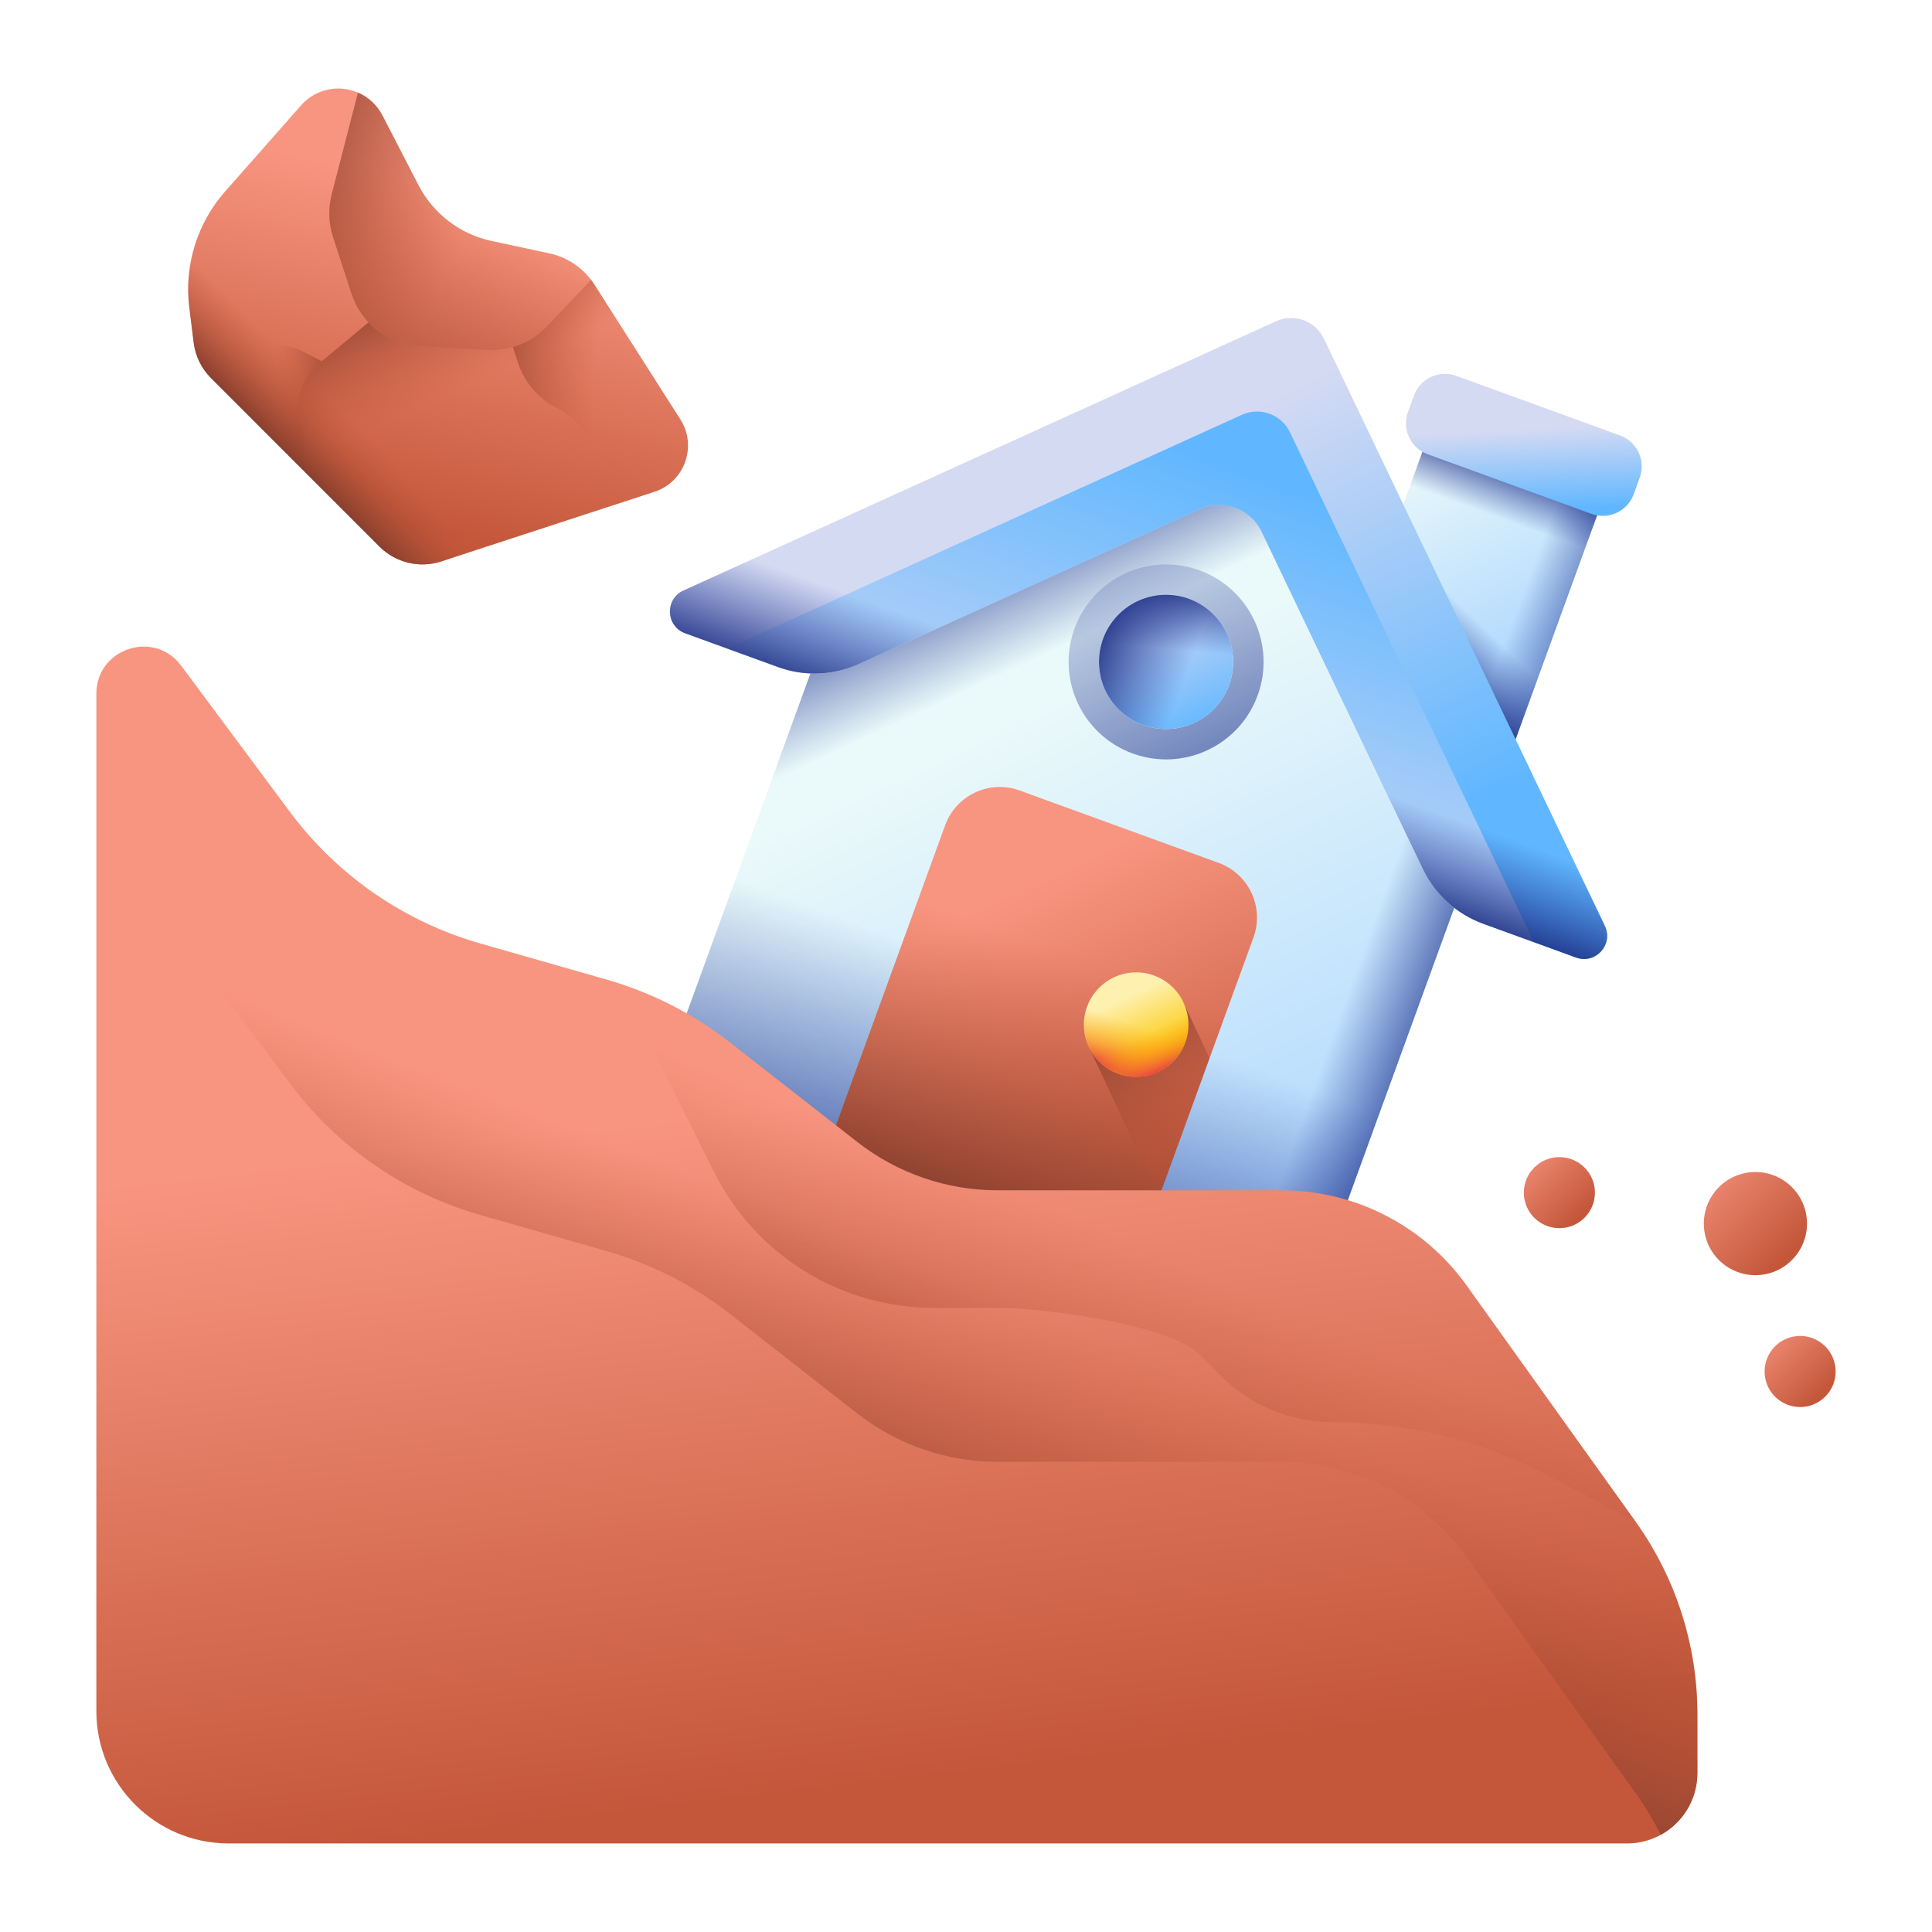 <svg width="60" height="60" viewBox="0 0 60 60" fill="none" xmlns="http://www.w3.org/2000/svg">
<path d="M50.096 14.64L44.671 12.666L41.493 21.398L46.918 23.372L50.096 14.64Z" fill="url(#paint0_linear_241_6844)"/>
<path d="M50.096 14.64L44.671 12.666L41.493 21.398L46.918 23.372L50.096 14.64Z" fill="url(#paint1_linear_241_6844)"/>
<path d="M50.096 14.64L44.671 12.666L41.493 21.398L46.918 23.372L50.096 14.64Z" fill="url(#paint2_linear_241_6844)"/>
<path d="M50.096 14.64L44.671 12.666L41.493 21.398L46.918 23.372L50.096 14.64Z" fill="url(#paint3_linear_241_6844)"/>
<path d="M40.242 41.712L20.247 34.434L25.463 20.105L38.942 14.178L45.458 27.382L40.242 41.712Z" fill="url(#paint4_linear_241_6844)"/>
<path d="M40.242 41.712L20.247 34.434L25.463 20.105L38.942 14.178L45.458 27.382L40.242 41.712Z" fill="url(#paint5_linear_241_6844)"/>
<path d="M22.116 29.3L41.861 20.093L38.942 14.178L25.463 20.105L22.116 29.3Z" fill="url(#paint6_linear_241_6844)"/>
<path d="M38.757 14.259L30.108 38.023L40.242 41.712L45.458 27.382L38.942 14.178L38.757 14.259Z" fill="url(#paint7_linear_241_6844)"/>
<path d="M35.032 39.816L25.458 36.331L29.352 25.63C29.694 24.692 30.731 24.208 31.669 24.55L37.847 26.798C38.785 27.14 39.269 28.177 38.927 29.115L35.032 39.816Z" fill="url(#paint8_linear_241_6844)"/>
<path d="M28.977 26.661L25.458 36.331L35.032 39.816L38.552 30.146L28.977 26.661Z" fill="url(#paint9_linear_241_6844)"/>
<path d="M33.813 32.507L35.992 37.179L37.562 32.865L36.755 31.135L33.813 32.507Z" fill="url(#paint10_linear_241_6844)"/>
<path d="M37.25 17.712C35.679 17.14 33.942 17.95 33.37 19.521C32.798 21.092 33.608 22.829 35.179 23.401C36.75 23.973 38.487 23.163 39.059 21.592C39.631 20.021 38.821 18.284 37.25 17.712ZM35.502 22.515C34.42 22.121 33.862 20.925 34.256 19.844C34.65 18.762 35.846 18.205 36.927 18.598C38.008 18.992 38.566 20.188 38.172 21.269C37.779 22.351 36.583 22.908 35.502 22.515Z" fill="url(#paint11_linear_241_6844)"/>
<path d="M36.214 22.64C37.365 22.64 38.298 21.707 38.298 20.556C38.298 19.406 37.365 18.473 36.214 18.473C35.063 18.473 34.13 19.406 34.13 20.556C34.13 21.707 35.063 22.64 36.214 22.64Z" fill="url(#paint12_linear_241_6844)"/>
<path d="M36.214 22.64C37.365 22.64 38.298 21.707 38.298 20.556C38.298 19.406 37.365 18.473 36.214 18.473C35.063 18.473 34.13 19.406 34.13 20.556C34.13 21.707 35.063 22.64 36.214 22.64Z" fill="url(#paint13_linear_241_6844)"/>
<path d="M36.214 22.64C37.365 22.64 38.298 21.707 38.298 20.556C38.298 19.406 37.365 18.473 36.214 18.473C35.063 18.473 34.13 19.406 34.13 20.556C34.13 21.707 35.063 22.64 36.214 22.64Z" fill="url(#paint14_linear_241_6844)"/>
<path d="M35.285 33.444C36.181 33.444 36.907 32.717 36.907 31.821C36.907 30.925 36.181 30.198 35.285 30.198C34.388 30.198 33.661 30.925 33.661 31.821C33.661 32.717 34.388 33.444 35.285 33.444Z" fill="url(#paint15_linear_241_6844)"/>
<path d="M33.759 31.266C33.453 32.108 33.887 33.04 34.729 33.346C35.572 33.653 36.503 33.218 36.809 32.376C36.876 32.194 36.907 32.007 36.908 31.824L34.039 30.779C33.922 30.92 33.826 31.084 33.759 31.266Z" fill="url(#paint16_linear_241_6844)"/>
<path d="M33.814 32.507C34.192 33.319 35.158 33.671 35.97 33.292C36.783 32.913 37.134 31.948 36.755 31.135C36.673 30.959 36.564 30.805 36.434 30.675L33.667 31.965C33.684 32.148 33.732 32.331 33.814 32.507Z" fill="url(#paint17_linear_241_6844)"/>
<path d="M49.425 15.959L44.338 14.108C43.806 13.914 43.532 13.327 43.725 12.795L43.912 12.284C44.105 11.752 44.693 11.478 45.224 11.672L50.311 13.523C50.843 13.717 51.117 14.304 50.923 14.836L50.737 15.347C50.544 15.879 49.956 16.153 49.425 15.959Z" fill="url(#paint18_linear_241_6844)"/>
<path d="M39.183 16.516L44.197 26.997C44.573 27.782 45.242 28.389 46.06 28.687L48.947 29.738C49.551 29.957 50.118 29.333 49.84 28.753L41.119 10.523C40.852 9.965 40.188 9.723 39.624 9.979L21.226 18.338C20.64 18.604 20.673 19.447 21.277 19.667L24.164 20.718C24.982 21.015 25.884 20.98 26.677 20.62L37.256 15.814C37.982 15.484 38.839 15.796 39.183 16.516Z" fill="url(#paint19_linear_241_6844)"/>
<path d="M22.586 20.143L24.164 20.717C24.982 21.015 25.885 20.98 26.677 20.62L37.256 15.814C37.982 15.484 38.839 15.796 39.183 16.515L44.197 26.997C44.573 27.782 45.242 28.389 46.06 28.686L47.638 29.261L40.062 13.426C39.795 12.868 39.131 12.626 38.568 12.882L22.586 20.143Z" fill="url(#paint20_linear_241_6844)"/>
<path d="M39.183 16.516L44.197 26.997C44.573 27.782 45.242 28.389 46.06 28.687L48.947 29.738C49.551 29.958 50.118 29.333 49.84 28.753L44.943 18.516L39.118 16.396C39.141 16.434 39.163 16.474 39.183 16.516Z" fill="url(#paint21_linear_241_6844)"/>
<path d="M21.226 18.338C20.64 18.604 20.673 19.447 21.277 19.667L24.164 20.717C24.982 21.015 25.884 20.98 26.677 20.62L33.824 17.373L28.008 15.257L21.226 18.338Z" fill="url(#paint22_linear_241_6844)"/>
<path d="M2.992 21.546V53.138C2.992 55.409 4.833 57.25 7.104 57.25H50.528C51.735 57.25 52.714 56.272 52.714 55.065V53.236C52.714 51.09 52.042 48.996 50.792 47.251L45.545 39.918C44.219 38.065 42.08 36.966 39.801 36.966H30.978C29.401 36.966 27.869 36.438 26.627 35.467L22.666 32.37C21.527 31.48 20.227 30.818 18.837 30.421L14.921 29.302C12.551 28.625 10.47 27.187 9 25.209L5.627 20.674C4.787 19.544 2.992 20.138 2.992 21.546Z" fill="url(#paint23_linear_241_6844)"/>
<path d="M5.627 20.674L8.999 25.209C10.47 27.187 12.551 28.625 14.921 29.302L18.837 30.421C20.227 30.818 21.527 31.48 22.666 32.37L26.627 35.467C27.869 36.438 29.401 36.966 30.977 36.966H39.801C42.08 36.966 44.219 38.065 45.545 39.918L50.792 47.251C52.042 48.996 52.713 51.089 52.713 53.236V55.065C52.713 55.889 52.256 56.607 51.581 56.98C51.351 56.53 51.089 56.096 50.792 55.682L45.545 48.35C44.219 46.497 42.08 45.397 39.801 45.397H30.977C29.401 45.397 27.869 44.87 26.627 43.898L22.666 40.801C21.527 39.911 20.227 39.249 18.837 38.852L14.921 37.734C12.551 37.057 10.47 35.618 8.999 33.64L2.992 25.561V21.546C2.992 20.138 4.787 19.544 5.627 20.674Z" fill="url(#paint24_linear_241_6844)"/>
<path d="M22.666 32.37L26.627 35.467C27.869 36.438 29.401 36.966 30.977 36.966H39.801C42.08 36.966 44.219 38.065 45.545 39.919L48.584 44.165L50.792 47.251L48.057 45.813C45.998 44.73 43.707 44.165 41.381 44.165C40.081 44.165 38.836 43.649 37.917 42.73L37.239 42.052C36.32 41.133 32.349 40.617 31.05 40.617H29.003C26.108 40.617 23.462 38.979 22.171 36.388L19.264 30.553C20.494 30.958 21.645 31.572 22.666 32.37Z" fill="url(#paint25_linear_241_6844)"/>
<path d="M20.324 15.273L13.707 17.435C13.032 17.656 12.291 17.478 11.789 16.977L6.552 11.739C6.255 11.443 6.066 11.055 6.015 10.639L5.878 9.537C5.718 8.24 6.121 6.936 6.984 5.955L9.348 3.273C10.065 2.459 11.377 2.62 11.876 3.584L12.998 5.754C13.456 6.638 14.286 7.272 15.26 7.482L17.063 7.869C17.641 7.993 18.144 8.344 18.462 8.841L21.129 13.023C21.661 13.856 21.263 14.966 20.324 15.273Z" fill="url(#paint26_linear_241_6844)"/>
<path d="M20.324 15.273L13.707 17.435C13.032 17.656 12.291 17.478 11.789 16.977L9.273 14.46C9.459 14.061 9.487 13.604 9.35 13.184C9.128 12.506 9.342 11.762 9.89 11.306L11.443 10.011C11.853 10.447 12.422 10.723 13.045 10.756L15.139 10.869C15.833 10.906 16.507 10.638 16.986 10.135L18.357 8.693C18.394 8.741 18.429 8.79 18.462 8.841L21.129 13.023C21.661 13.856 21.263 14.966 20.324 15.273Z" fill="url(#paint27_linear_241_6844)"/>
<path d="M9.351 13.187C9.128 12.509 9.342 11.763 9.89 11.306L9.996 11.217L9.382 10.906C9.007 10.715 8.572 10.682 8.172 10.812L7.22 11.123C6.777 11.268 6.642 11.83 6.972 12.159L9.272 14.459C9.451 14.059 9.488 13.605 9.351 13.187Z" fill="url(#paint28_linear_241_6844)"/>
<path d="M17.063 7.869L15.26 7.482C14.286 7.272 13.456 6.638 12.998 5.753L11.876 3.584C11.702 3.248 11.428 3.009 11.116 2.876L10.301 6.037C10.189 6.475 10.203 6.936 10.344 7.365L10.918 9.124C11.222 10.055 12.067 10.703 13.045 10.756L15.139 10.869C15.833 10.906 16.508 10.638 16.986 10.135L18.357 8.692C18.039 8.274 17.581 7.98 17.063 7.869Z" fill="url(#paint29_linear_241_6844)"/>
<path d="M17.063 7.869L15.26 7.482C14.286 7.272 13.456 6.638 12.998 5.753L11.876 3.584C11.702 3.248 11.428 3.009 11.116 2.876L10.301 6.037C10.189 6.475 10.203 6.936 10.344 7.365L10.918 9.124C11.222 10.055 12.067 10.703 13.045 10.756L15.139 10.869C15.833 10.906 16.508 10.638 16.986 10.135L18.357 8.692C18.039 8.274 17.581 7.98 17.063 7.869Z" fill="url(#paint30_linear_241_6844)"/>
<path d="M21.129 13.023L18.462 8.841C18.429 8.79 18.394 8.741 18.357 8.692L16.986 10.135C16.693 10.443 16.327 10.662 15.928 10.778L16.087 11.267C16.286 11.874 16.717 12.377 17.286 12.666C17.855 12.955 18.286 13.458 18.484 14.065L19.019 15.7L20.324 15.273C21.263 14.966 21.661 13.856 21.129 13.023Z" fill="url(#paint31_linear_241_6844)"/>
<path d="M6.583 6.484C6 7.381 5.745 8.461 5.878 9.537L6.015 10.639C6.066 11.055 6.256 11.443 6.552 11.739L11.789 16.977C12.291 17.478 13.032 17.656 13.707 17.435L16.592 16.493L6.583 6.484Z" fill="url(#paint32_linear_241_6844)"/>
<path d="M54.516 39.602C55.401 39.602 56.118 38.885 56.118 38C56.118 37.115 55.401 36.398 54.516 36.398C53.631 36.398 52.914 37.115 52.914 38C52.914 38.885 53.631 39.602 54.516 39.602Z" fill="url(#paint33_linear_241_6844)"/>
<path d="M55.905 43.697C56.514 43.697 57.008 43.202 57.008 42.593C57.008 41.983 56.514 41.489 55.905 41.489C55.295 41.489 54.801 41.983 54.801 42.593C54.801 43.202 55.295 43.697 55.905 43.697Z" fill="url(#paint34_linear_241_6844)"/>
<path d="M48.428 38.142C49.038 38.142 49.532 37.648 49.532 37.039C49.532 36.429 49.038 35.935 48.428 35.935C47.818 35.935 47.324 36.429 47.324 37.039C47.324 37.648 47.818 38.142 48.428 38.142Z" fill="url(#paint35_linear_241_6844)"/>
<defs>
<linearGradient id="paint0_linear_241_6844" x1="43.996" y1="14.13" x2="46.852" y2="20.254" gradientUnits="userSpaceOnUse">
<stop stop-color="#EAF9FA"/>
<stop offset="1" stop-color="#B3DAFE"/>
</linearGradient>
<linearGradient id="paint1_linear_241_6844" x1="47.26" y1="18.544" x2="50.373" y2="19.677" gradientUnits="userSpaceOnUse">
<stop stop-color="#1F3596" stop-opacity="0"/>
<stop offset="0.407" stop-color="#1D3290" stop-opacity="0.407"/>
<stop offset="0.951" stop-color="#192B7F" stop-opacity="0.951"/>
<stop offset="1" stop-color="#192A7D"/>
</linearGradient>
<linearGradient id="paint2_linear_241_6844" x1="45.213" y1="18.637" x2="43.55" y2="20.372" gradientUnits="userSpaceOnUse">
<stop stop-color="#1F3596" stop-opacity="0"/>
<stop offset="0.407" stop-color="#1D3290" stop-opacity="0.407"/>
<stop offset="0.951" stop-color="#192B7F" stop-opacity="0.951"/>
<stop offset="1" stop-color="#192A7D"/>
</linearGradient>
<linearGradient id="paint3_linear_241_6844" x1="46.515" y1="16.076" x2="47.181" y2="14.245" gradientUnits="userSpaceOnUse">
<stop stop-color="#1F3596" stop-opacity="0"/>
<stop offset="0.407" stop-color="#1D3290" stop-opacity="0.407"/>
<stop offset="0.951" stop-color="#192B7F" stop-opacity="0.951"/>
<stop offset="1" stop-color="#192A7D"/>
</linearGradient>
<linearGradient id="paint4_linear_241_6844" x1="29.389" y1="23.459" x2="36.57" y2="38.854" gradientUnits="userSpaceOnUse">
<stop stop-color="#EAF9FA"/>
<stop offset="1" stop-color="#B3DAFE"/>
</linearGradient>
<linearGradient id="paint5_linear_241_6844" x1="32.85" y1="30.944" x2="29.06" y2="41.36" gradientUnits="userSpaceOnUse">
<stop stop-color="#1F3596" stop-opacity="0"/>
<stop offset="0.407" stop-color="#1D3290" stop-opacity="0.407"/>
<stop offset="0.951" stop-color="#192B7F" stop-opacity="0.951"/>
<stop offset="1" stop-color="#192A7D"/>
</linearGradient>
<linearGradient id="paint6_linear_241_6844" x1="30.402" y1="21.272" x2="28.23" y2="16.616" gradientUnits="userSpaceOnUse">
<stop stop-color="#1F3596" stop-opacity="0"/>
<stop offset="0.407" stop-color="#1D3290" stop-opacity="0.407"/>
<stop offset="0.951" stop-color="#192B7F" stop-opacity="0.951"/>
<stop offset="1" stop-color="#192A7D"/>
</linearGradient>
<linearGradient id="paint7_linear_241_6844" x1="42.524" y1="29.008" x2="46.064" y2="30.296" gradientUnits="userSpaceOnUse">
<stop stop-color="#1F3596" stop-opacity="0"/>
<stop offset="0.407" stop-color="#1D3290" stop-opacity="0.407"/>
<stop offset="0.951" stop-color="#192B7F" stop-opacity="0.951"/>
<stop offset="1" stop-color="#192A7D"/>
</linearGradient>
<linearGradient id="paint8_linear_241_6844" x1="30.401" y1="28.232" x2="35.145" y2="38.404" gradientUnits="userSpaceOnUse">
<stop stop-color="#F89580"/>
<stop offset="1" stop-color="#C4573A"/>
</linearGradient>
<linearGradient id="paint9_linear_241_6844" x1="33.315" y1="29.665" x2="30.386" y2="37.716" gradientUnits="userSpaceOnUse">
<stop stop-color="#C4573A" stop-opacity="0"/>
<stop offset="1" stop-color="#883F2E"/>
</linearGradient>
<linearGradient id="paint10_linear_241_6844" x1="37.743" y1="36.388" x2="34.45" y2="30.976" gradientUnits="userSpaceOnUse">
<stop stop-color="#C4573A" stop-opacity="0"/>
<stop offset="1" stop-color="#883F2E"/>
</linearGradient>
<linearGradient id="paint11_linear_241_6844" x1="33.78" y1="15.318" x2="40.479" y2="29.68" gradientUnits="userSpaceOnUse">
<stop stop-color="#1F3596" stop-opacity="0"/>
<stop offset="0.407" stop-color="#1D3290" stop-opacity="0.407"/>
<stop offset="0.951" stop-color="#192B7F" stop-opacity="0.951"/>
<stop offset="1" stop-color="#192A7D"/>
</linearGradient>
<linearGradient id="paint12_linear_241_6844" x1="35.468" y1="18.931" x2="37.258" y2="22.769" gradientUnits="userSpaceOnUse">
<stop stop-color="#D5DAF3"/>
<stop offset="1" stop-color="#60B7FF"/>
</linearGradient>
<linearGradient id="paint13_linear_241_6844" x1="36.913" y1="20.806" x2="33.815" y2="19.679" gradientUnits="userSpaceOnUse">
<stop stop-color="#1F3596" stop-opacity="0"/>
<stop offset="0.407" stop-color="#1D3290" stop-opacity="0.407"/>
<stop offset="0.951" stop-color="#192B7F" stop-opacity="0.951"/>
<stop offset="1" stop-color="#192A7D"/>
</linearGradient>
<linearGradient id="paint14_linear_241_6844" x1="36.264" y1="20.165" x2="36.482" y2="17.928" gradientUnits="userSpaceOnUse">
<stop stop-color="#1F3596" stop-opacity="0"/>
<stop offset="0.407" stop-color="#1D3290" stop-opacity="0.407"/>
<stop offset="0.951" stop-color="#192B7F" stop-opacity="0.951"/>
<stop offset="1" stop-color="#192A7D"/>
</linearGradient>
<linearGradient id="paint15_linear_241_6844" x1="34.915" y1="31.004" x2="35.826" y2="32.956" gradientUnits="userSpaceOnUse">
<stop stop-color="#FEF0AE"/>
<stop offset="1" stop-color="#FAC600"/>
</linearGradient>
<linearGradient id="paint16_linear_241_6844" x1="35.289" y1="31.846" x2="34.778" y2="33.252" gradientUnits="userSpaceOnUse">
<stop stop-color="#FEA613" stop-opacity="0"/>
<stop offset="0.203" stop-color="#FDA215" stop-opacity="0.203"/>
<stop offset="0.405" stop-color="#FB961B" stop-opacity="0.405"/>
<stop offset="0.607" stop-color="#F68225" stop-opacity="0.607"/>
<stop offset="0.807" stop-color="#F06633" stop-opacity="0.807"/>
<stop offset="1" stop-color="#E94444"/>
</linearGradient>
<linearGradient id="paint17_linear_241_6844" x1="35.458" y1="32.167" x2="35.987" y2="33.302" gradientUnits="userSpaceOnUse">
<stop stop-color="#FEA613" stop-opacity="0"/>
<stop offset="0.203" stop-color="#FDA215" stop-opacity="0.203"/>
<stop offset="0.405" stop-color="#FB961B" stop-opacity="0.405"/>
<stop offset="0.607" stop-color="#F68225" stop-opacity="0.607"/>
<stop offset="0.807" stop-color="#F06633" stop-opacity="0.807"/>
<stop offset="1" stop-color="#E94444"/>
</linearGradient>
<linearGradient id="paint18_linear_241_6844" x1="47.317" y1="13.338" x2="47.432" y2="15.857" gradientUnits="userSpaceOnUse">
<stop stop-color="#D5DAF3"/>
<stop offset="1" stop-color="#60B7FF"/>
</linearGradient>
<linearGradient id="paint19_linear_241_6844" x1="31.581" y1="15.908" x2="37.55" y2="28.704" gradientUnits="userSpaceOnUse">
<stop stop-color="#D5DAF3"/>
<stop offset="1" stop-color="#60B7FF"/>
</linearGradient>
<linearGradient id="paint20_linear_241_6844" x1="34.156" y1="27.363" x2="38.786" y2="14.638" gradientUnits="userSpaceOnUse">
<stop stop-color="#D5DAF3"/>
<stop offset="1" stop-color="#60B7FF"/>
</linearGradient>
<linearGradient id="paint21_linear_241_6844" x1="43.767" y1="24.887" x2="42.647" y2="27.966" gradientUnits="userSpaceOnUse">
<stop stop-color="#1F3596" stop-opacity="0"/>
<stop offset="0.407" stop-color="#1D3290" stop-opacity="0.407"/>
<stop offset="0.951" stop-color="#192B7F" stop-opacity="0.951"/>
<stop offset="1" stop-color="#192A7D"/>
</linearGradient>
<linearGradient id="paint22_linear_241_6844" x1="27.108" y1="18.709" x2="25.913" y2="21.991" gradientUnits="userSpaceOnUse">
<stop stop-color="#1F3596" stop-opacity="0"/>
<stop offset="0.407" stop-color="#1D3290" stop-opacity="0.407"/>
<stop offset="0.951" stop-color="#192B7F" stop-opacity="0.951"/>
<stop offset="1" stop-color="#192A7D"/>
</linearGradient>
<linearGradient id="paint23_linear_241_6844" x1="24.296" y1="34.313" x2="26.784" y2="55.508" gradientUnits="userSpaceOnUse">
<stop stop-color="#F89580"/>
<stop offset="1" stop-color="#C4573A"/>
</linearGradient>
<linearGradient id="paint24_linear_241_6844" x1="26.462" y1="38.44" x2="22.868" y2="47.563" gradientUnits="userSpaceOnUse">
<stop stop-color="#C4573A" stop-opacity="0"/>
<stop offset="1" stop-color="#883F2E"/>
</linearGradient>
<linearGradient id="paint25_linear_241_6844" x1="33.971" y1="38.173" x2="29.594" y2="48.632" gradientUnits="userSpaceOnUse">
<stop stop-color="#C4573A" stop-opacity="0"/>
<stop offset="1" stop-color="#883F2E"/>
</linearGradient>
<linearGradient id="paint26_linear_241_6844" x1="14.814" y1="6.147" x2="12.388" y2="16.246" gradientUnits="userSpaceOnUse">
<stop stop-color="#F89580"/>
<stop offset="1" stop-color="#C4573A"/>
</linearGradient>
<linearGradient id="paint27_linear_241_6844" x1="14.443" y1="12.044" x2="12.817" y2="8.384" gradientUnits="userSpaceOnUse">
<stop stop-color="#C4573A" stop-opacity="0"/>
<stop offset="1" stop-color="#883F2E"/>
</linearGradient>
<linearGradient id="paint28_linear_241_6844" x1="8.54" y1="12.606" x2="10.711" y2="12.567" gradientUnits="userSpaceOnUse">
<stop stop-color="#C4573A" stop-opacity="0"/>
<stop offset="1" stop-color="#883F2E"/>
</linearGradient>
<linearGradient id="paint29_linear_241_6844" x1="14.707" y1="6.077" x2="9.526" y2="14.33" gradientUnits="userSpaceOnUse">
<stop stop-color="#C4573A" stop-opacity="0"/>
<stop offset="1" stop-color="#883F2E"/>
</linearGradient>
<linearGradient id="paint30_linear_241_6844" x1="14.158" y1="7.764" x2="8.012" y2="5.182" gradientUnits="userSpaceOnUse">
<stop stop-color="#C4573A" stop-opacity="0"/>
<stop offset="1" stop-color="#883F2E"/>
</linearGradient>
<linearGradient id="paint31_linear_241_6844" x1="18.459" y1="12.182" x2="14.524" y2="11.967" gradientUnits="userSpaceOnUse">
<stop stop-color="#C4573A" stop-opacity="0"/>
<stop offset="1" stop-color="#883F2E"/>
</linearGradient>
<linearGradient id="paint32_linear_241_6844" x1="10.486" y1="12.581" x2="8.924" y2="14.143" gradientUnits="userSpaceOnUse">
<stop stop-color="#C4573A" stop-opacity="0"/>
<stop offset="1" stop-color="#883F2E"/>
</linearGradient>
<linearGradient id="paint33_linear_241_6844" x1="52.522" y1="36.006" x2="55.488" y2="38.972" gradientUnits="userSpaceOnUse">
<stop stop-color="#F89580"/>
<stop offset="1" stop-color="#C4573A"/>
</linearGradient>
<linearGradient id="paint34_linear_241_6844" x1="54.531" y1="41.219" x2="56.574" y2="43.262" gradientUnits="userSpaceOnUse">
<stop stop-color="#F89580"/>
<stop offset="1" stop-color="#C4573A"/>
</linearGradient>
<linearGradient id="paint35_linear_241_6844" x1="47.054" y1="35.665" x2="49.097" y2="37.708" gradientUnits="userSpaceOnUse">
<stop stop-color="#F89580"/>
<stop offset="1" stop-color="#C4573A"/>
</linearGradient>
</defs>
</svg>
